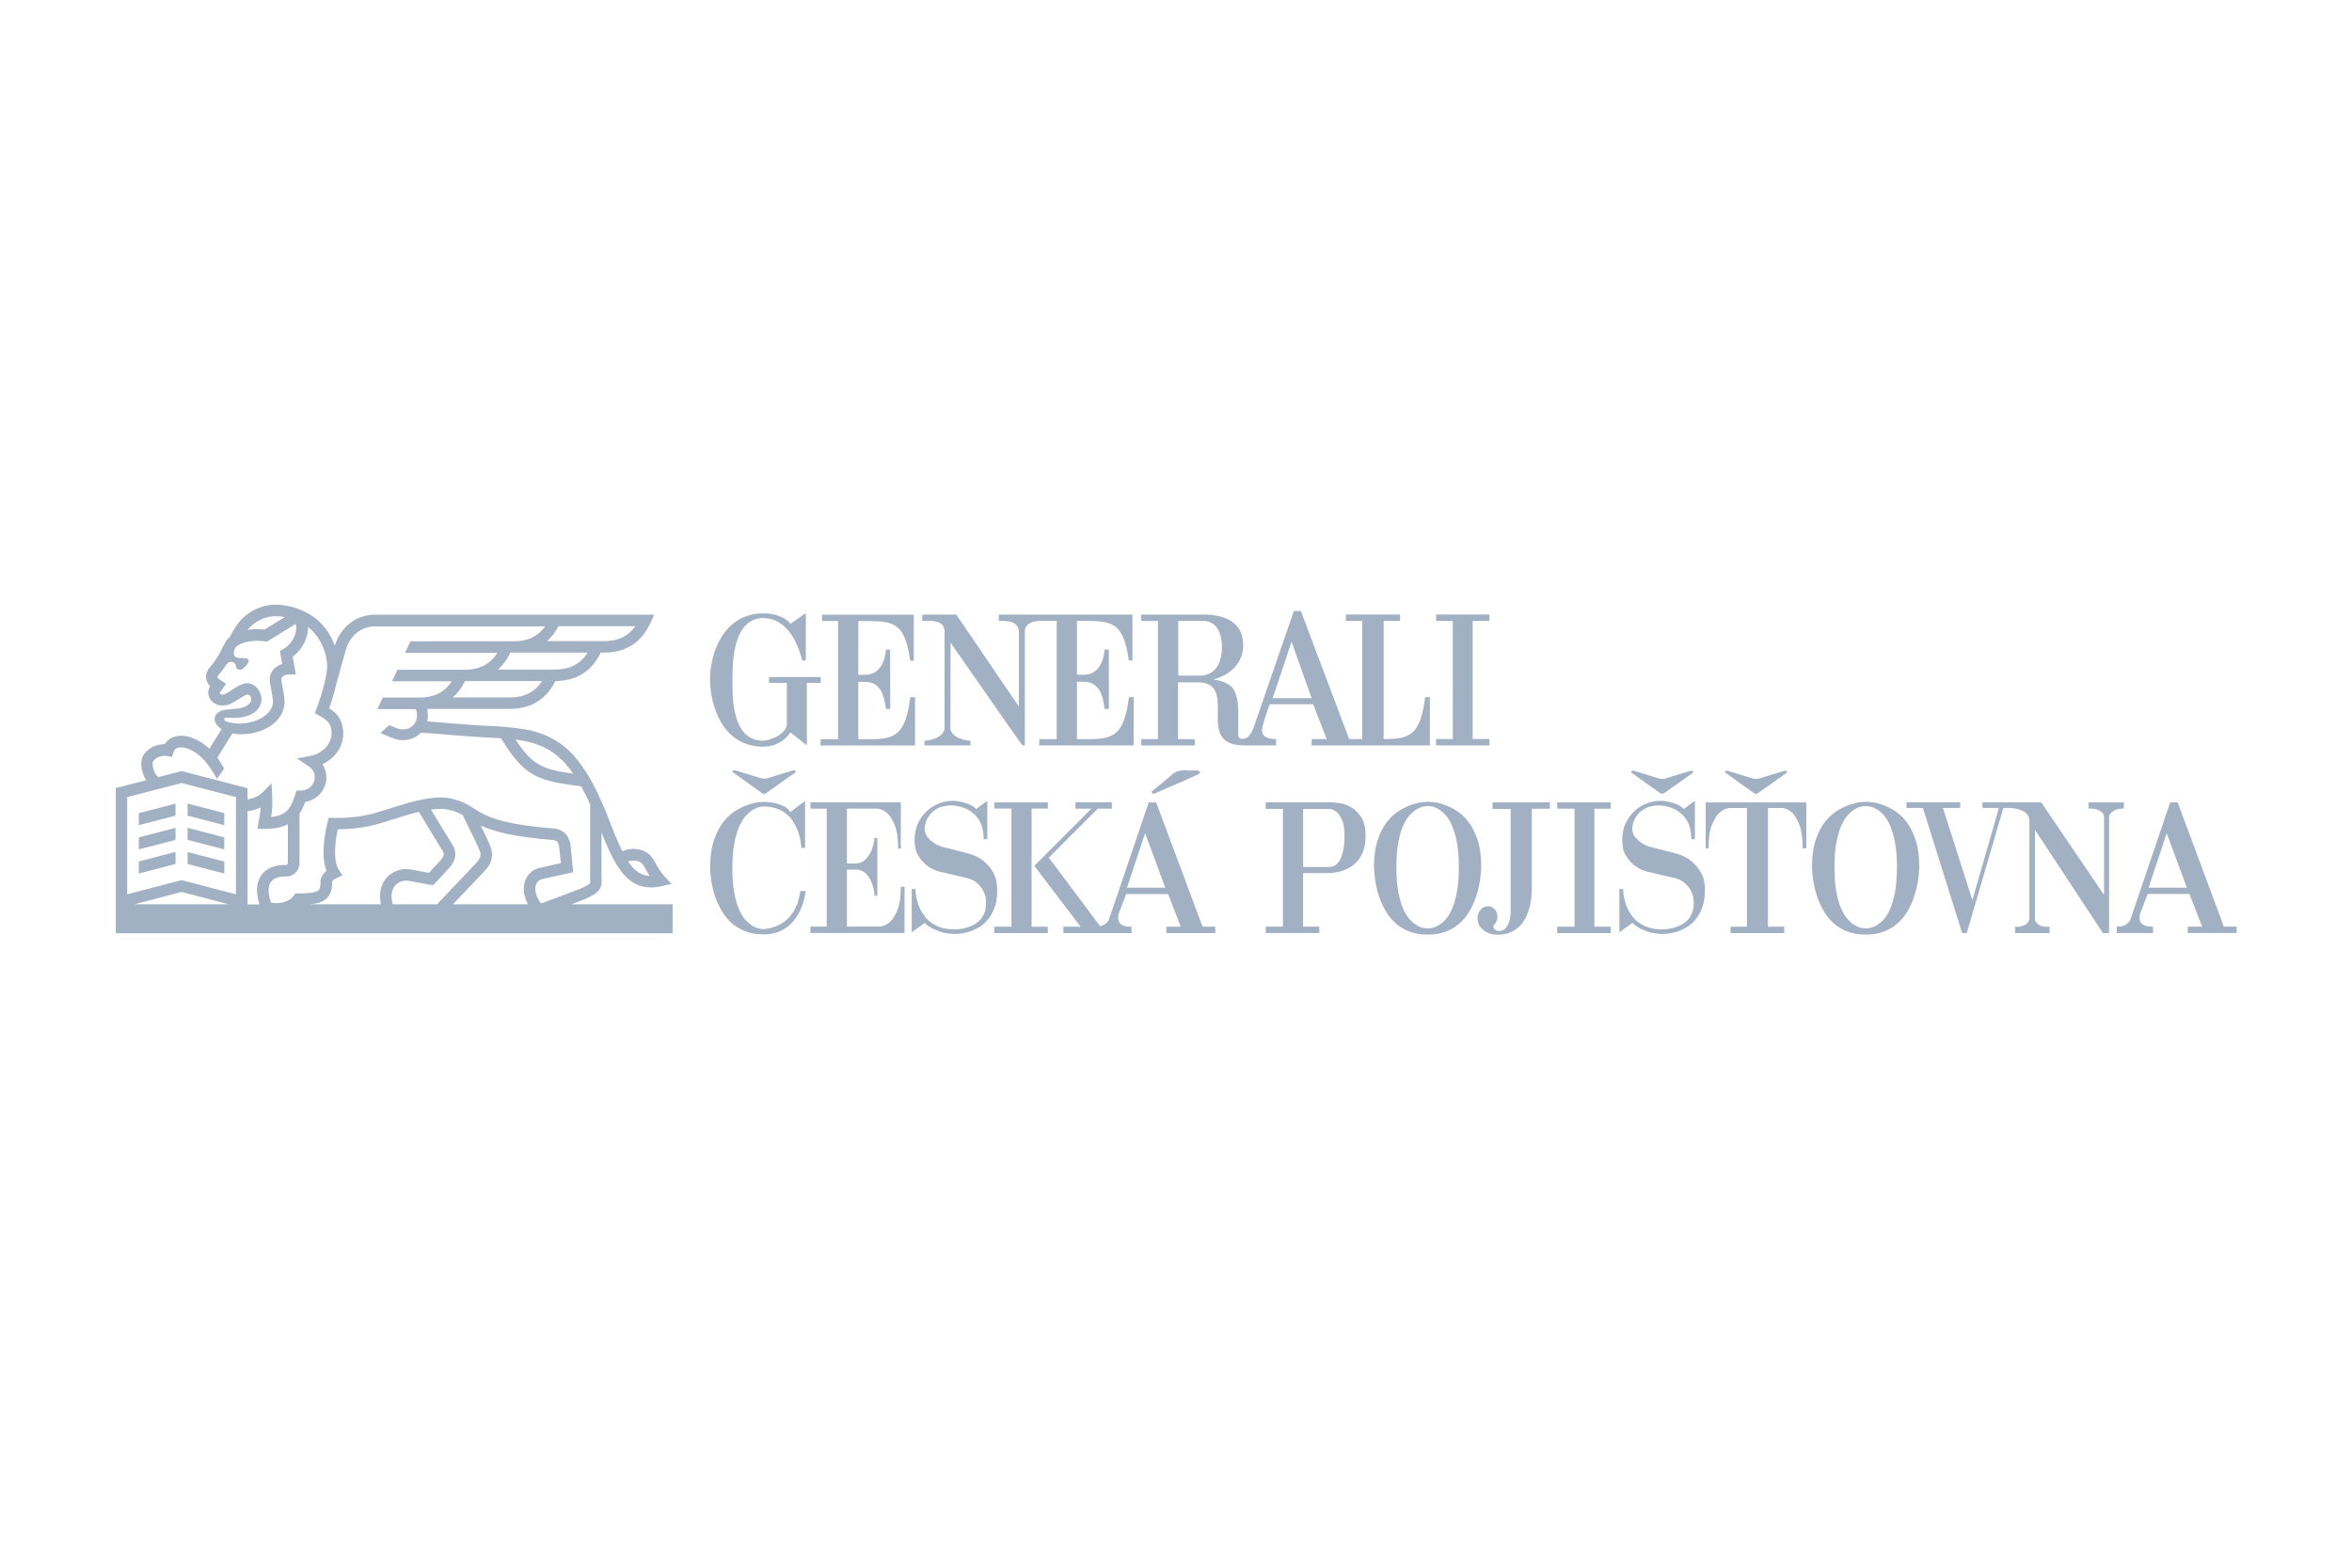 <svg width="60" height="40" viewBox="0 0 60 40" fill="none" xmlns="http://www.w3.org/2000/svg">
<g clip-path="url(#clip0_9323_292471)">
<path d="M14.874 22.96L14.878 22.959C15.305 22.782 15.366 22.671 15.344 22.387V21.241C15.67 22.064 15.975 22.643 16.606 22.643C16.691 22.643 16.782 22.633 16.882 22.609L17.128 22.554L16.959 22.367C16.852 22.248 16.798 22.157 16.739 22.05C16.713 22.006 16.687 21.961 16.657 21.911C16.511 21.671 16.16 21.592 15.876 21.719C15.747 21.463 15.618 21.13 15.461 20.719L15.428 20.642C15.402 20.58 15.374 20.519 15.346 20.457V20.447H15.342C15.245 20.231 15.142 20.013 15.019 19.808C14.908 19.624 14.793 19.463 14.672 19.32C14.345 18.936 13.91 18.695 13.38 18.608C13.015 18.549 12.755 18.535 12.428 18.519C12.361 18.515 12.289 18.513 12.214 18.509C12.065 18.501 11.76 18.475 11.462 18.451C11.262 18.436 11.057 18.418 10.897 18.406C10.909 18.36 10.915 18.315 10.915 18.265C10.915 18.2 10.909 18.142 10.897 18.088H12.999C13.541 18.088 13.934 17.849 14.168 17.378C14.707 17.372 15.096 17.128 15.326 16.652H15.402C15.963 16.652 16.364 16.396 16.594 15.893L16.689 15.684H9.562C9.094 15.684 8.695 15.99 8.546 16.462L8.542 16.478C8.421 16.14 8.199 15.853 7.915 15.684C7.52 15.45 7.07 15.371 6.713 15.472C6.594 15.506 6.477 15.559 6.382 15.623C6.298 15.678 6.183 15.764 6.1 15.871C6.009 15.988 5.922 16.129 5.856 16.262C5.816 16.295 5.783 16.331 5.761 16.363L5.676 16.523L5.672 16.531C5.57 16.761 5.445 16.922 5.348 17.035C5.253 17.146 5.247 17.253 5.261 17.323C5.275 17.398 5.316 17.462 5.36 17.507L5.358 17.511C5.33 17.561 5.314 17.616 5.314 17.674C5.314 17.862 5.477 18.003 5.68 18.003C5.826 18.003 5.945 17.934 6.072 17.85C6.124 17.817 6.261 17.726 6.304 17.721C6.36 17.721 6.412 17.773 6.412 17.829C6.412 17.983 6.213 18.065 6.07 18.077L5.781 18.106C5.572 18.126 5.475 18.237 5.475 18.334C5.475 18.434 5.523 18.489 5.555 18.523L5.576 18.545L5.65 18.61L5.342 19.104C5.124 18.902 4.868 18.779 4.64 18.773C4.493 18.769 4.366 18.813 4.273 18.9C4.245 18.926 4.221 18.955 4.202 18.987H4.196C3.954 18.987 3.757 19.116 3.662 19.263C3.559 19.422 3.597 19.697 3.728 19.908L2.954 20.108V23.812H17.159V23.074H14.573L14.874 22.96ZM16.406 22.068C16.433 22.113 16.459 22.157 16.481 22.197C16.509 22.248 16.538 22.296 16.57 22.349C16.348 22.336 16.177 22.213 16.023 21.979C16.168 21.929 16.342 21.965 16.406 22.068ZM13.331 18.898C13.789 18.973 14.164 19.18 14.446 19.511C14.507 19.582 14.565 19.658 14.622 19.739C13.852 19.638 13.583 19.525 13.152 18.872C13.208 18.88 13.267 18.888 13.331 18.898ZM12.998 17.795H11.551C11.676 17.686 11.78 17.547 11.863 17.378H13.829C13.642 17.662 13.374 17.795 12.998 17.795ZM14.148 17.085H12.702C12.829 16.974 12.936 16.829 13.021 16.652H14.989C14.805 16.946 14.533 17.085 14.148 17.085ZM14.247 15.978H16.207C16.023 16.236 15.763 16.359 15.4 16.359H13.954C14.069 16.258 14.166 16.131 14.247 15.978ZM6.33 16.053C6.376 15.994 6.451 15.928 6.542 15.869C6.612 15.823 6.705 15.781 6.794 15.756C6.937 15.714 7.1 15.712 7.268 15.744L6.749 16.063C6.683 16.057 6.62 16.053 6.558 16.053C6.471 16.053 6.39 16.061 6.314 16.073C6.318 16.067 6.324 16.059 6.33 16.053ZM5.761 18.311L6.015 18.319C6.324 18.307 6.638 18.18 6.673 17.86C6.673 17.642 6.519 17.432 6.3 17.432C6.183 17.432 6.052 17.513 5.906 17.61C5.81 17.674 5.733 17.724 5.678 17.724C5.638 17.724 5.606 17.698 5.606 17.676C5.606 17.672 5.606 17.668 5.608 17.666L5.771 17.45L5.63 17.357C5.6 17.337 5.555 17.301 5.549 17.273C5.547 17.259 5.564 17.238 5.57 17.23C5.628 17.162 5.695 17.081 5.761 16.978C5.803 16.92 5.826 16.888 5.896 16.888C5.963 16.888 6.019 16.942 6.019 17.009C6.019 17.053 6.068 17.089 6.128 17.089C6.189 17.089 6.215 17.045 6.253 17.009C6.253 17.009 6.398 16.876 6.32 16.815C6.233 16.744 5.884 16.888 5.981 16.569L6.005 16.523C6.043 16.474 6.209 16.351 6.554 16.351C6.62 16.351 6.689 16.355 6.759 16.365L6.81 16.371L7.542 15.92C7.548 15.936 7.55 15.946 7.55 15.946V15.95C7.588 16.172 7.449 16.436 7.225 16.563L7.142 16.613L7.199 16.942C7.011 16.999 6.88 17.15 6.88 17.333C6.88 17.394 6.894 17.47 6.913 17.563C6.933 17.666 6.957 17.785 6.963 17.904C6.963 18.247 6.489 18.475 6.086 18.461H6.076C6.06 18.461 5.804 18.442 5.741 18.392C5.729 18.382 5.719 18.362 5.723 18.348C5.727 18.326 5.743 18.309 5.761 18.311ZM3.908 19.425C3.966 19.338 4.098 19.261 4.263 19.291L4.388 19.312L4.428 19.191C4.438 19.16 4.452 19.136 4.471 19.116C4.507 19.082 4.559 19.067 4.626 19.069C4.803 19.074 5.025 19.197 5.205 19.39C5.271 19.459 5.328 19.543 5.382 19.624C5.392 19.642 5.404 19.66 5.414 19.675C5.428 19.699 5.441 19.717 5.443 19.721C5.449 19.733 5.539 19.866 5.533 19.874C5.594 19.788 5.656 19.703 5.715 19.618C5.717 19.616 5.715 19.608 5.709 19.596C5.695 19.566 5.664 19.517 5.644 19.485C5.64 19.477 5.634 19.471 5.63 19.463L5.628 19.461C5.626 19.457 5.618 19.445 5.608 19.427C5.588 19.396 5.559 19.35 5.547 19.324L5.931 18.711C6.027 18.731 6.108 18.735 6.148 18.735H6.158C6.699 18.735 7.259 18.424 7.259 17.902V17.888C7.251 17.747 7.225 17.61 7.203 17.501C7.189 17.43 7.175 17.362 7.175 17.329C7.175 17.271 7.257 17.208 7.372 17.208H7.546L7.467 16.755C7.713 16.575 7.864 16.279 7.858 15.998C8.123 16.202 8.31 16.553 8.344 16.928C8.354 17.037 8.332 17.19 8.296 17.351L8.276 17.418H8.28C8.219 17.68 8.125 17.948 8.076 18.077L8.03 18.196L8.139 18.257C8.338 18.368 8.459 18.451 8.459 18.709C8.459 19.007 8.191 19.235 7.931 19.285L7.576 19.352L7.875 19.552C7.973 19.616 8.03 19.721 8.03 19.832C8.03 20.019 7.872 20.171 7.675 20.171H7.562L7.53 20.275C7.419 20.634 7.3 20.808 6.917 20.846C6.935 20.737 6.947 20.632 6.947 20.483C6.947 20.449 6.943 20.35 6.943 20.32L6.927 19.987L6.691 20.225C6.612 20.306 6.471 20.37 6.314 20.401V20.11L4.634 19.674L4.035 19.828C3.9 19.697 3.874 19.477 3.908 19.425ZM3.424 23.074L4.632 22.758L5.84 23.074H3.424ZM6.019 22.818L4.632 22.457L3.245 22.818V20.338L4.632 19.979L6.019 20.338V22.818ZM6.663 22.336C6.538 22.516 6.523 22.764 6.618 23.076H6.314V20.701C6.423 20.685 6.54 20.654 6.65 20.604C6.644 20.707 6.63 20.79 6.61 20.899C6.606 20.925 6.602 20.951 6.596 20.979L6.566 21.149H6.741C7.003 21.149 7.195 21.11 7.344 21.032V22.024C7.344 22.05 7.324 22.07 7.3 22.07H7.257C6.997 22.068 6.782 22.165 6.663 22.336ZM9.716 23.074H7.915C8.11 23.054 8.248 23.01 8.346 22.909C8.463 22.786 8.475 22.619 8.471 22.498C8.475 22.488 8.494 22.447 8.582 22.407L8.736 22.336L8.643 22.193C8.488 21.957 8.556 21.439 8.615 21.159H8.629C9.24 21.159 9.635 21.032 10.052 20.899C10.161 20.864 10.274 20.828 10.391 20.794L10.395 20.792C10.397 20.792 10.52 20.753 10.684 20.715L11.272 21.683L11.278 21.691C11.335 21.774 11.343 21.83 11.238 21.953L10.942 22.27L10.46 22.181H10.456C10.238 22.147 10.004 22.233 9.859 22.399C9.752 22.52 9.649 22.734 9.716 23.074ZM10.018 23.074C9.964 22.865 9.986 22.699 10.081 22.592C10.173 22.488 10.312 22.457 10.411 22.471L10.97 22.576L10.984 22.578H11.061L11.456 22.151L11.46 22.147C11.528 22.068 11.732 21.83 11.524 21.526L10.994 20.657C11.081 20.645 11.168 20.638 11.25 20.638H11.254C11.256 20.638 11.522 20.634 11.805 20.798C11.843 20.88 11.896 20.989 11.956 21.11C12.067 21.334 12.206 21.614 12.244 21.727C12.256 21.762 12.293 21.869 12.16 22.006L11.149 23.074H10.018ZM13.468 23.074H11.555L12.375 22.209C12.541 22.038 12.593 21.832 12.523 21.631C12.484 21.514 12.375 21.292 12.264 21.064C12.589 21.215 13.083 21.35 14.087 21.431C14.208 21.441 14.239 21.483 14.263 21.592L14.307 22.024L13.781 22.141C13.604 22.177 13.468 22.292 13.402 22.459C13.331 22.643 13.355 22.861 13.468 23.074ZM13.676 22.566C13.706 22.492 13.761 22.445 13.839 22.429L14.624 22.254L14.553 21.554L14.551 21.538C14.531 21.445 14.473 21.167 14.108 21.137C12.704 21.024 12.379 20.816 12.037 20.596C12.037 20.594 12.037 20.594 12.035 20.594L12.033 20.596L12.012 20.582C11.647 20.346 11.286 20.344 11.25 20.346C10.851 20.346 10.349 20.505 10.308 20.517C10.187 20.552 10.073 20.588 9.962 20.624C9.522 20.765 9.143 20.887 8.504 20.868L8.387 20.864L8.358 20.977C8.334 21.064 8.155 21.768 8.328 22.221C8.173 22.342 8.173 22.483 8.175 22.502C8.181 22.657 8.145 22.695 8.133 22.709C8.06 22.786 7.816 22.796 7.61 22.796H7.608H7.532L7.489 22.857C7.362 23.032 7.088 23.074 6.911 23.028C6.834 22.794 6.832 22.613 6.907 22.506C6.995 22.379 7.181 22.365 7.259 22.365H7.302C7.489 22.365 7.639 22.213 7.639 22.026V20.765C7.697 20.677 7.743 20.576 7.782 20.463C8.09 20.413 8.326 20.152 8.326 19.838C8.326 19.717 8.29 19.602 8.227 19.501C8.512 19.364 8.756 19.084 8.756 18.717C8.756 18.35 8.572 18.182 8.397 18.073C8.447 17.932 8.528 17.684 8.584 17.434L8.83 16.551C8.941 16.206 9.228 15.982 9.564 15.982H13.906C13.722 16.24 13.462 16.363 13.099 16.363H10.47L10.333 16.656H12.688C12.504 16.95 12.232 17.089 11.847 17.089H10.139L10.002 17.382H11.526C11.341 17.666 11.073 17.799 10.694 17.799H9.764L9.627 18.093H10.603C10.611 18.104 10.637 18.148 10.637 18.269C10.637 18.457 10.478 18.612 10.284 18.612C10.216 18.612 10.159 18.596 10.06 18.557C10.016 18.539 9.972 18.521 9.931 18.501L9.704 18.703C9.746 18.721 9.79 18.739 9.831 18.757C10.026 18.842 10.137 18.886 10.284 18.886C10.462 18.886 10.625 18.811 10.74 18.694C10.907 18.703 11.176 18.727 11.438 18.747C11.75 18.773 12.045 18.797 12.198 18.805C12.273 18.809 12.345 18.813 12.414 18.817C12.543 18.823 12.662 18.828 12.781 18.836C13.374 19.799 13.678 19.923 14.826 20.062C14.908 20.211 14.983 20.366 15.055 20.524V22.397V22.407C15.061 22.492 15.061 22.522 15.049 22.538C15.009 22.59 14.832 22.663 14.771 22.689L13.803 23.054C13.672 22.879 13.626 22.697 13.676 22.566ZM18.923 19.866C18.848 19.81 18.77 19.757 18.687 19.699C18.693 19.632 18.736 19.65 18.776 19.662C18.979 19.723 19.183 19.783 19.385 19.848C19.459 19.872 19.526 19.874 19.601 19.85C19.8 19.785 20.002 19.727 20.202 19.668C20.238 19.658 20.286 19.632 20.3 19.701C20.044 19.884 19.788 20.066 19.53 20.247C19.512 20.261 19.466 20.257 19.447 20.243C19.272 20.12 19.098 19.993 18.923 19.866ZM21.377 15.845H20.972V15.684H23.311V16.857H23.22C23.071 15.803 22.756 15.847 21.896 15.847L21.895 17.218H22.059C22.579 17.227 22.601 16.583 22.601 16.575C22.601 16.575 22.706 16.579 22.708 16.575L22.71 18.09H22.601C22.539 17.579 22.371 17.406 22.073 17.398H21.895V18.862H22.202C22.865 18.862 23.101 18.721 23.222 17.789H23.343V19.021H20.932V18.862H21.379V15.845H21.377ZM20.938 17.424H20.583V19.019C20.581 19.017 20.163 18.684 20.163 18.688C20.038 18.88 19.802 19.051 19.47 19.051C18.411 19.051 18.117 17.971 18.113 17.337C18.112 16.644 18.475 15.65 19.47 15.65C19.984 15.65 20.173 15.918 20.163 15.92C20.165 15.924 20.559 15.635 20.558 15.643C20.559 15.641 20.555 16.644 20.555 16.855H20.464C20.343 16.343 20.042 15.771 19.47 15.771C18.657 15.771 18.687 17.033 18.687 17.337C18.687 17.666 18.627 18.9 19.47 18.9C19.591 18.9 19.996 18.785 20.073 18.509V17.424H19.619V17.275H20.938V17.424ZM32.557 18.858C32.511 18.858 32.214 18.866 32.196 18.66C32.184 18.509 32.392 17.97 32.392 17.97H33.499C33.499 17.968 33.845 18.858 33.846 18.858H33.46V19.019H36.477V17.787H36.356C36.235 18.719 35.999 18.858 35.336 18.858H35.297V15.843H35.717V15.68H34.333V15.843H34.753V18.858H34.418L33.186 15.591H33.005C33.009 15.589 31.982 18.555 31.98 18.565C31.982 18.557 31.902 18.819 31.734 18.852C31.577 18.86 31.589 18.779 31.589 18.749V18.178C31.589 18.027 31.577 17.688 31.422 17.531C31.248 17.355 30.95 17.343 30.956 17.335C30.956 17.335 31.714 17.178 31.714 16.46C31.714 15.956 31.363 15.704 30.778 15.682H29.113V15.845H29.54V18.86H29.113V19.021H30.478V18.86H30.052V17.41H30.619C31.603 17.491 30.45 19.021 31.74 19.019H32.553V18.858H32.557ZM32.948 16.373L33.46 17.815H32.466L32.948 16.373ZM30.599 17.239H30.058V15.843H30.75C31.157 15.904 31.172 16.375 31.172 16.523C31.172 16.884 31.022 17.239 30.599 17.239ZM23.672 15.843H23.527V15.682H24.396L25.991 18.027V16.103C25.975 15.851 25.689 15.843 25.568 15.843H25.479V15.682H28.889V16.855H28.798C28.647 15.801 28.332 15.843 27.473 15.843V17.216H27.637C28.157 17.226 28.179 16.581 28.179 16.573C28.179 16.573 28.284 16.577 28.286 16.573L28.288 18.088H28.179C28.119 17.577 27.949 17.404 27.651 17.396H27.473V18.86H27.78C28.443 18.86 28.679 18.719 28.8 17.787H28.921V19.019H26.511V18.86H26.957V15.843H26.566C26.445 15.843 26.16 15.853 26.144 16.103V19.019H26.084C26.072 19.021 24.88 17.301 24.249 16.398L24.245 18.569C24.245 18.809 24.608 18.9 24.757 18.9V19.019H23.583V18.9H23.585C23.735 18.9 24.095 18.809 24.095 18.569V16.103C24.083 15.851 23.843 15.843 23.672 15.843ZM37.995 19.019H36.634V18.856H37.062L37.06 15.843H36.634V15.68H37.995V15.843H37.568V18.856H37.995V19.019ZM41.843 19.874C41.768 19.82 41.694 19.767 41.613 19.709C41.619 19.644 41.663 19.662 41.7 19.674C41.898 19.733 42.099 19.793 42.297 19.856C42.371 19.88 42.436 19.882 42.51 19.856C42.704 19.793 42.902 19.735 43.099 19.677C43.134 19.668 43.18 19.642 43.194 19.711C42.944 19.89 42.694 20.07 42.44 20.245C42.422 20.257 42.377 20.255 42.359 20.241C42.186 20.122 42.016 19.997 41.843 19.874ZM44.237 19.874C44.162 19.82 44.089 19.767 44.007 19.709C44.013 19.644 44.057 19.662 44.094 19.674C44.293 19.733 44.493 19.793 44.692 19.856C44.765 19.88 44.831 19.882 44.904 19.856C45.098 19.793 45.297 19.735 45.493 19.677C45.529 19.668 45.574 19.642 45.588 19.711C45.338 19.89 45.088 20.07 44.834 20.245C44.817 20.257 44.771 20.255 44.753 20.241C44.578 20.122 44.408 19.997 44.237 19.874ZM20.417 22.734H20.555C20.528 22.941 20.47 23.125 20.385 23.288C20.347 23.357 20.302 23.425 20.25 23.49C20.198 23.556 20.135 23.613 20.062 23.667C19.988 23.718 19.903 23.762 19.808 23.794C19.71 23.825 19.601 23.841 19.476 23.841C19.306 23.841 19.155 23.817 19.026 23.768C18.897 23.718 18.786 23.655 18.691 23.576C18.596 23.496 18.516 23.405 18.451 23.304C18.385 23.203 18.332 23.099 18.286 22.994C18.185 22.746 18.127 22.467 18.116 22.151C18.116 21.875 18.147 21.641 18.211 21.449C18.274 21.256 18.354 21.098 18.451 20.973C18.548 20.848 18.653 20.751 18.768 20.683C18.883 20.616 18.99 20.564 19.09 20.53C19.189 20.497 19.276 20.477 19.347 20.471C19.419 20.465 19.46 20.461 19.474 20.461H19.508C19.536 20.461 19.579 20.463 19.635 20.469C19.691 20.473 19.75 20.485 19.816 20.503C19.881 20.52 19.945 20.546 20.008 20.578C20.072 20.612 20.123 20.657 20.161 20.719L20.538 20.437V21.633H20.442C20.431 21.437 20.387 21.261 20.314 21.106C20.282 21.038 20.242 20.975 20.197 20.911C20.151 20.848 20.093 20.792 20.028 20.743C19.96 20.693 19.883 20.654 19.792 20.624C19.701 20.594 19.597 20.578 19.48 20.578H19.476C19.465 20.578 19.435 20.582 19.391 20.588C19.347 20.594 19.296 20.614 19.236 20.645C19.177 20.677 19.115 20.725 19.05 20.79C18.984 20.856 18.925 20.947 18.869 21.064C18.814 21.181 18.768 21.328 18.735 21.505C18.699 21.681 18.683 21.897 18.683 22.155C18.683 22.403 18.699 22.613 18.733 22.788C18.766 22.962 18.808 23.107 18.861 23.22C18.913 23.335 18.973 23.425 19.036 23.49C19.099 23.556 19.161 23.603 19.218 23.635C19.278 23.667 19.33 23.687 19.375 23.695C19.421 23.703 19.453 23.706 19.468 23.706H19.482C19.631 23.697 19.77 23.657 19.897 23.587C19.951 23.56 20.006 23.52 20.062 23.472C20.117 23.425 20.169 23.367 20.216 23.298C20.264 23.23 20.306 23.149 20.343 23.058C20.369 22.962 20.399 22.855 20.417 22.734ZM22.98 22.625H23.075V23.806H20.674V23.643H21.089V20.634H20.674V20.471H22.98V21.651H22.912C22.912 21.397 22.884 21.201 22.829 21.062C22.773 20.923 22.712 20.824 22.646 20.761C22.567 20.685 22.478 20.642 22.381 20.632H21.605V22.032H21.857C21.962 22.016 22.043 21.975 22.103 21.905C22.162 21.838 22.206 21.762 22.238 21.683C22.273 21.592 22.297 21.491 22.309 21.384H22.381V22.855H22.309C22.303 22.74 22.281 22.637 22.248 22.546C22.22 22.467 22.176 22.391 22.119 22.32C22.061 22.248 21.98 22.205 21.877 22.189H21.605V23.641H22.448C22.547 23.631 22.634 23.589 22.714 23.512C22.781 23.448 22.841 23.347 22.896 23.21C22.952 23.076 22.98 22.879 22.98 22.625ZM25.37 23.161C25.322 23.286 25.263 23.391 25.192 23.474C25.12 23.558 25.041 23.625 24.953 23.673C24.866 23.72 24.783 23.756 24.701 23.78C24.62 23.804 24.549 23.817 24.487 23.823C24.426 23.827 24.382 23.831 24.356 23.831H24.337C24.251 23.827 24.166 23.817 24.079 23.798C24.005 23.782 23.924 23.754 23.837 23.714C23.747 23.675 23.666 23.619 23.589 23.55L23.259 23.788V22.683H23.351C23.36 22.873 23.402 23.044 23.474 23.197C23.505 23.26 23.545 23.324 23.593 23.385C23.64 23.447 23.698 23.502 23.767 23.55C23.835 23.597 23.916 23.637 24.009 23.667C24.102 23.697 24.212 23.712 24.334 23.712H24.348C24.368 23.712 24.4 23.71 24.446 23.708C24.491 23.704 24.545 23.697 24.604 23.683C24.664 23.669 24.727 23.647 24.793 23.619C24.858 23.591 24.918 23.552 24.971 23.502C25.025 23.453 25.07 23.389 25.104 23.312C25.14 23.234 25.156 23.141 25.156 23.034V23.024C25.156 23.004 25.152 22.968 25.146 22.915C25.14 22.861 25.12 22.8 25.086 22.734C25.053 22.667 25.003 22.604 24.94 22.542C24.874 22.48 24.781 22.433 24.662 22.401L23.962 22.238C23.845 22.207 23.739 22.155 23.648 22.086C23.569 22.026 23.495 21.943 23.43 21.84C23.363 21.737 23.331 21.602 23.331 21.437C23.331 21.272 23.36 21.128 23.422 21.001C23.482 20.876 23.559 20.77 23.652 20.687C23.745 20.604 23.851 20.54 23.964 20.497C24.079 20.453 24.188 20.433 24.293 20.433C24.368 20.433 24.444 20.441 24.517 20.457C24.581 20.473 24.648 20.495 24.717 20.52C24.787 20.548 24.848 20.588 24.904 20.642L25.186 20.431V21.413H25.094C25.094 21.306 25.082 21.211 25.061 21.128C25.039 21.044 25.009 20.975 24.969 20.915C24.932 20.856 24.888 20.806 24.84 20.765C24.793 20.723 24.743 20.689 24.694 20.659C24.577 20.596 24.444 20.56 24.293 20.55C24.122 20.55 23.987 20.58 23.892 20.642C23.797 20.701 23.727 20.768 23.682 20.842C23.628 20.927 23.597 21.024 23.587 21.131C23.587 21.221 23.61 21.294 23.658 21.354C23.706 21.413 23.757 21.461 23.811 21.498C23.874 21.542 23.948 21.578 24.029 21.604L24.662 21.766C24.846 21.814 24.991 21.881 25.094 21.971C25.199 22.06 25.277 22.151 25.328 22.246C25.38 22.342 25.41 22.429 25.422 22.51C25.433 22.592 25.438 22.647 25.438 22.679V22.703C25.442 22.883 25.418 23.036 25.37 23.161ZM34.464 20.596C34.364 20.538 34.265 20.505 34.166 20.491C34.067 20.479 33.995 20.471 33.952 20.471H32.289V20.638H32.728V23.643H32.289V23.806H33.656V23.643H33.242V22.276H33.914C33.926 22.276 33.958 22.274 34.009 22.268C34.061 22.264 34.12 22.252 34.188 22.235C34.255 22.217 34.329 22.189 34.404 22.149C34.479 22.11 34.551 22.054 34.616 21.985C34.682 21.915 34.735 21.826 34.775 21.719C34.817 21.612 34.836 21.481 34.836 21.328C34.836 21.126 34.799 20.967 34.725 20.852C34.65 20.739 34.563 20.654 34.464 20.596ZM34.299 21.354C34.299 21.375 34.299 21.409 34.297 21.457C34.295 21.503 34.289 21.554 34.281 21.612C34.271 21.669 34.259 21.727 34.243 21.788C34.227 21.848 34.206 21.903 34.176 21.953C34.148 22.002 34.11 22.042 34.067 22.074C34.023 22.105 33.969 22.121 33.91 22.121H33.243V20.64H33.91C33.983 20.645 34.049 20.675 34.104 20.725C34.156 20.768 34.2 20.838 34.239 20.929C34.279 21.02 34.299 21.155 34.299 21.33V21.354ZM37.693 21.431C37.63 21.243 37.55 21.086 37.455 20.963C37.36 20.84 37.257 20.745 37.144 20.677C37.03 20.61 36.925 20.56 36.824 20.526C36.725 20.493 36.638 20.473 36.564 20.467C36.491 20.461 36.449 20.457 36.435 20.457H36.425C36.413 20.457 36.37 20.461 36.294 20.467C36.219 20.473 36.132 20.493 36.031 20.526C35.929 20.56 35.82 20.61 35.707 20.677C35.592 20.745 35.487 20.84 35.388 20.963C35.289 21.086 35.209 21.243 35.146 21.431C35.082 21.619 35.051 21.852 35.051 22.123C35.063 22.445 35.12 22.73 35.221 22.986C35.265 23.093 35.321 23.201 35.386 23.304C35.451 23.407 35.533 23.498 35.628 23.579C35.725 23.661 35.838 23.726 35.969 23.774C36.1 23.823 36.251 23.847 36.421 23.847C36.592 23.847 36.743 23.823 36.874 23.774C37.005 23.724 37.116 23.659 37.211 23.579C37.306 23.498 37.388 23.407 37.453 23.304C37.52 23.201 37.574 23.095 37.616 22.986C37.717 22.732 37.774 22.445 37.786 22.123C37.788 21.852 37.757 21.622 37.693 21.431ZM37.165 22.764C37.132 22.939 37.09 23.084 37.036 23.201C36.985 23.316 36.927 23.407 36.866 23.472C36.804 23.538 36.743 23.585 36.685 23.617C36.626 23.649 36.574 23.669 36.531 23.677C36.487 23.685 36.455 23.689 36.435 23.689H36.407C36.392 23.689 36.36 23.685 36.314 23.677C36.269 23.669 36.215 23.649 36.158 23.617C36.098 23.585 36.039 23.538 35.975 23.472C35.912 23.407 35.854 23.318 35.8 23.201C35.749 23.085 35.705 22.939 35.672 22.764C35.638 22.59 35.622 22.377 35.622 22.125C35.622 21.875 35.638 21.663 35.672 21.489C35.705 21.316 35.747 21.171 35.8 21.056C35.852 20.941 35.912 20.85 35.975 20.784C36.039 20.719 36.098 20.671 36.156 20.64C36.213 20.608 36.265 20.588 36.31 20.58C36.356 20.572 36.39 20.568 36.407 20.568H36.435C36.455 20.568 36.487 20.572 36.532 20.58C36.578 20.588 36.63 20.608 36.687 20.64C36.745 20.671 36.804 20.719 36.866 20.784C36.927 20.85 36.985 20.939 37.036 21.056C37.088 21.171 37.132 21.318 37.165 21.493C37.199 21.667 37.215 21.877 37.215 22.125C37.217 22.375 37.199 22.59 37.165 22.764ZM39.724 20.473H41.091V20.636H40.673V23.645H41.091V23.808H39.724V23.645H40.167V20.634H39.724V20.473ZM43.478 22.508C43.489 22.59 43.493 22.645 43.493 22.677V22.701C43.493 22.881 43.47 23.034 43.422 23.161C43.374 23.286 43.315 23.391 43.243 23.474C43.172 23.558 43.093 23.625 43.005 23.673C42.918 23.72 42.835 23.756 42.754 23.78C42.672 23.804 42.601 23.817 42.539 23.823C42.478 23.827 42.434 23.831 42.408 23.831H42.389C42.303 23.827 42.218 23.817 42.131 23.798C42.057 23.782 41.976 23.754 41.889 23.714C41.799 23.675 41.718 23.619 41.641 23.55L41.311 23.788V22.683H41.403C41.413 22.873 41.454 23.044 41.526 23.197C41.557 23.26 41.597 23.324 41.645 23.385C41.692 23.447 41.75 23.502 41.819 23.55C41.887 23.597 41.968 23.637 42.061 23.667C42.154 23.697 42.264 23.712 42.386 23.712H42.4C42.42 23.712 42.452 23.71 42.498 23.708C42.543 23.704 42.597 23.697 42.656 23.683C42.716 23.669 42.779 23.647 42.845 23.619C42.91 23.591 42.97 23.552 43.023 23.502C43.077 23.453 43.123 23.389 43.156 23.312C43.192 23.234 43.208 23.141 43.208 23.034V23.024C43.208 23.004 43.204 22.968 43.198 22.915C43.192 22.861 43.172 22.8 43.138 22.734C43.105 22.667 43.055 22.604 42.992 22.542C42.926 22.48 42.833 22.433 42.714 22.401L42.014 22.238C41.897 22.207 41.791 22.155 41.7 22.086C41.621 22.026 41.547 21.943 41.482 21.84C41.414 21.737 41.383 21.602 41.383 21.437C41.383 21.272 41.413 21.128 41.474 21.001C41.533 20.876 41.611 20.77 41.704 20.687C41.797 20.604 41.903 20.54 42.016 20.497C42.131 20.453 42.24 20.433 42.345 20.433C42.42 20.433 42.496 20.441 42.569 20.457C42.633 20.473 42.7 20.495 42.769 20.52C42.839 20.548 42.9 20.588 42.956 20.642L43.237 20.431V21.413H43.146C43.146 21.306 43.134 21.211 43.113 21.128C43.091 21.044 43.061 20.975 43.021 20.915C42.984 20.856 42.94 20.806 42.892 20.765C42.845 20.723 42.795 20.689 42.746 20.659C42.629 20.596 42.496 20.56 42.345 20.55C42.174 20.55 42.039 20.58 41.944 20.642C41.849 20.701 41.779 20.768 41.734 20.842C41.68 20.927 41.649 21.024 41.639 21.131C41.639 21.221 41.662 21.294 41.71 21.354C41.758 21.413 41.809 21.461 41.863 21.498C41.926 21.542 42 21.578 42.081 21.604L42.714 21.766C42.898 21.814 43.043 21.881 43.146 21.971C43.251 22.06 43.329 22.151 43.38 22.246C43.436 22.34 43.468 22.427 43.478 22.508ZM43.513 20.473H46.08V21.645H45.985C45.985 21.387 45.957 21.189 45.904 21.05C45.85 20.911 45.791 20.808 45.727 20.745C45.652 20.669 45.565 20.626 45.469 20.616H45.102V23.645H45.517V23.808H44.146V23.645H44.565V20.616H44.122C44.023 20.626 43.936 20.667 43.856 20.745C43.789 20.808 43.727 20.909 43.67 21.05C43.612 21.189 43.585 21.387 43.585 21.645H43.513V20.473ZM48.629 20.963C48.534 20.84 48.431 20.745 48.318 20.677C48.205 20.61 48.1 20.56 47.998 20.526C47.899 20.493 47.812 20.473 47.739 20.467C47.665 20.461 47.624 20.457 47.61 20.457H47.6C47.588 20.457 47.544 20.461 47.469 20.467C47.394 20.473 47.306 20.493 47.205 20.526C47.104 20.56 46.995 20.61 46.882 20.677C46.767 20.745 46.661 20.84 46.562 20.963C46.463 21.086 46.384 21.243 46.32 21.431C46.257 21.619 46.225 21.852 46.225 22.123C46.237 22.445 46.294 22.73 46.396 22.986C46.439 23.093 46.495 23.201 46.56 23.304C46.626 23.407 46.707 23.498 46.802 23.579C46.9 23.661 47.013 23.726 47.144 23.774C47.274 23.823 47.425 23.847 47.596 23.847C47.766 23.847 47.917 23.823 48.048 23.774C48.179 23.724 48.29 23.659 48.385 23.579C48.48 23.498 48.562 23.407 48.627 23.304C48.695 23.201 48.748 23.095 48.79 22.986C48.891 22.732 48.949 22.445 48.961 22.123C48.961 21.85 48.929 21.619 48.865 21.431C48.804 21.243 48.724 21.086 48.629 20.963ZM48.342 22.764C48.308 22.939 48.266 23.084 48.213 23.201C48.161 23.316 48.104 23.407 48.042 23.472C47.981 23.538 47.919 23.585 47.862 23.617C47.802 23.649 47.751 23.669 47.707 23.677C47.663 23.685 47.632 23.689 47.612 23.689H47.584C47.568 23.689 47.536 23.685 47.491 23.677C47.445 23.669 47.392 23.649 47.334 23.617C47.274 23.585 47.215 23.538 47.151 23.472C47.088 23.407 47.03 23.318 46.977 23.201C46.925 23.085 46.882 22.939 46.848 22.764C46.814 22.59 46.798 22.377 46.798 22.125C46.798 21.875 46.814 21.663 46.848 21.489C46.882 21.316 46.923 21.171 46.977 21.056C47.028 20.941 47.088 20.85 47.151 20.784C47.215 20.719 47.274 20.671 47.332 20.64C47.389 20.608 47.441 20.588 47.487 20.58C47.532 20.572 47.566 20.568 47.584 20.568H47.612C47.632 20.568 47.663 20.572 47.709 20.58C47.755 20.588 47.806 20.608 47.864 20.64C47.921 20.671 47.981 20.719 48.042 20.784C48.104 20.85 48.161 20.939 48.213 21.056C48.264 21.171 48.308 21.318 48.342 21.493C48.375 21.667 48.391 21.877 48.391 22.125C48.391 22.375 48.375 22.59 48.342 22.764ZM54.087 20.634C54.057 20.638 54.023 20.645 53.987 20.657C53.952 20.669 53.916 20.689 53.882 20.715C53.849 20.741 53.823 20.774 53.803 20.82V23.808H53.646L51.912 21.173V23.459C51.922 23.5 51.938 23.534 51.962 23.558C51.986 23.583 52.014 23.601 52.043 23.615C52.073 23.627 52.105 23.637 52.137 23.641C52.168 23.645 52.196 23.649 52.218 23.649C52.228 23.649 52.236 23.649 52.244 23.647C52.252 23.645 52.26 23.645 52.266 23.645H52.285V23.808H51.405V23.645H51.419C51.424 23.645 51.432 23.645 51.44 23.647C51.448 23.649 51.456 23.649 51.462 23.649C51.506 23.649 51.561 23.637 51.627 23.615C51.692 23.593 51.74 23.54 51.772 23.459V20.943C51.772 20.618 51.268 20.614 51.268 20.614H51.107L50.173 23.806H50.054L49.054 20.614H48.635V20.471H50.006V20.614H49.564L50.316 22.966L50.992 20.614H50.573V20.471H51.268H52.071L53.674 22.834V20.82C53.664 20.776 53.642 20.741 53.611 20.715C53.577 20.689 53.541 20.671 53.501 20.657C53.462 20.645 53.424 20.638 53.386 20.634C53.351 20.63 53.323 20.63 53.303 20.63H53.279V20.473H54.18V20.63H54.156C54.14 20.63 54.118 20.632 54.087 20.634ZM56.733 23.645L55.553 20.473H55.362L54.348 23.459C54.329 23.5 54.305 23.534 54.275 23.558C54.245 23.583 54.214 23.601 54.182 23.615C54.15 23.627 54.12 23.635 54.09 23.639C54.063 23.643 54.039 23.643 54.023 23.643H53.999V23.806H54.924V23.643H54.88C54.858 23.643 54.828 23.641 54.795 23.635C54.759 23.631 54.727 23.621 54.696 23.607C54.664 23.593 54.636 23.57 54.614 23.538C54.592 23.506 54.581 23.464 54.581 23.415C54.581 23.373 54.587 23.334 54.6 23.296L54.787 22.81H55.854L56.177 23.643H55.81V23.806H57.058V23.643H56.733V23.645ZM54.811 22.649L55.273 21.259L55.787 22.649H54.811ZM26.316 23.645H26.731V23.808H25.364V23.645H25.802V20.63H25.364V20.473H26.731V20.63H26.316V23.645ZM29.377 20.197C29.546 20.058 29.716 19.931 29.871 19.787C29.99 19.675 30.123 19.644 30.278 19.656C30.363 19.664 30.45 19.654 30.536 19.658C30.564 19.66 30.591 19.681 30.619 19.693C30.599 19.717 30.585 19.751 30.559 19.763C30.381 19.844 30.202 19.923 30.022 20.001C29.837 20.08 29.651 20.157 29.468 20.241C29.417 20.267 29.393 20.255 29.377 20.197ZM29.494 20.473H29.304L28.29 23.459C28.29 23.459 28.25 23.589 28.064 23.631L26.755 21.883L28.003 20.634H28.363V20.471H27.435V20.634H27.84L26.386 22.092L27.566 23.645H27.128V23.808H27.943H28.494H28.867V23.645H28.824C28.802 23.645 28.772 23.643 28.738 23.637C28.703 23.633 28.671 23.623 28.639 23.609C28.608 23.595 28.58 23.572 28.558 23.54C28.536 23.508 28.524 23.466 28.524 23.417C28.524 23.375 28.53 23.335 28.544 23.298L28.73 22.812H29.798L30.121 23.645H29.754V23.808H31.002V23.645H30.678L29.494 20.473ZM28.75 22.649L29.212 21.259L29.726 22.649H28.75ZM38.08 20.473H39.538V20.636H39.076V22.596V22.716C39.076 22.744 39.074 22.794 39.068 22.861C39.064 22.929 39.052 23.006 39.034 23.09C39.016 23.173 38.99 23.26 38.953 23.349C38.917 23.439 38.865 23.52 38.8 23.595C38.734 23.671 38.653 23.73 38.558 23.778C38.461 23.825 38.344 23.849 38.203 23.849C38.112 23.849 38.026 23.831 37.951 23.798C37.887 23.77 37.828 23.726 37.774 23.667C37.721 23.607 37.693 23.524 37.693 23.413C37.697 23.355 37.709 23.306 37.731 23.266C37.751 23.23 37.778 23.199 37.816 23.169C37.854 23.139 37.909 23.123 37.983 23.123C38.02 23.129 38.058 23.143 38.092 23.167C38.12 23.187 38.145 23.215 38.167 23.254C38.189 23.294 38.201 23.347 38.201 23.413C38.197 23.441 38.191 23.468 38.181 23.494C38.175 23.516 38.165 23.538 38.149 23.558C38.135 23.578 38.117 23.595 38.1 23.607V23.655C38.1 23.675 38.106 23.691 38.12 23.704C38.131 23.718 38.147 23.728 38.163 23.736C38.183 23.746 38.203 23.752 38.225 23.756C38.304 23.756 38.365 23.732 38.407 23.683C38.451 23.633 38.48 23.578 38.5 23.514C38.522 23.441 38.536 23.359 38.538 23.272V22.599V20.64H38.076V20.473H38.08ZM5.721 21.054L4.785 20.81V20.503L5.721 20.745V21.054ZM3.541 20.749L4.477 20.505V20.812L3.541 21.054V20.749ZM3.541 21.366L4.477 21.124V21.431L3.541 21.673V21.366ZM5.721 21.671L4.785 21.429V21.122L5.721 21.364V21.671ZM5.721 22.288L4.787 22.046V21.739L5.723 21.983V22.288H5.721ZM3.541 21.981L4.477 21.737V22.046L3.541 22.288V21.981Z" fill="#A2B0C4"/>
</g>
<defs>
<clipPath id="clip0_9323_292471">
<rect width="60" height="14.039" fill="white" transform="translate(0 12.723)"/>
</clipPath>
</defs>
</svg>
